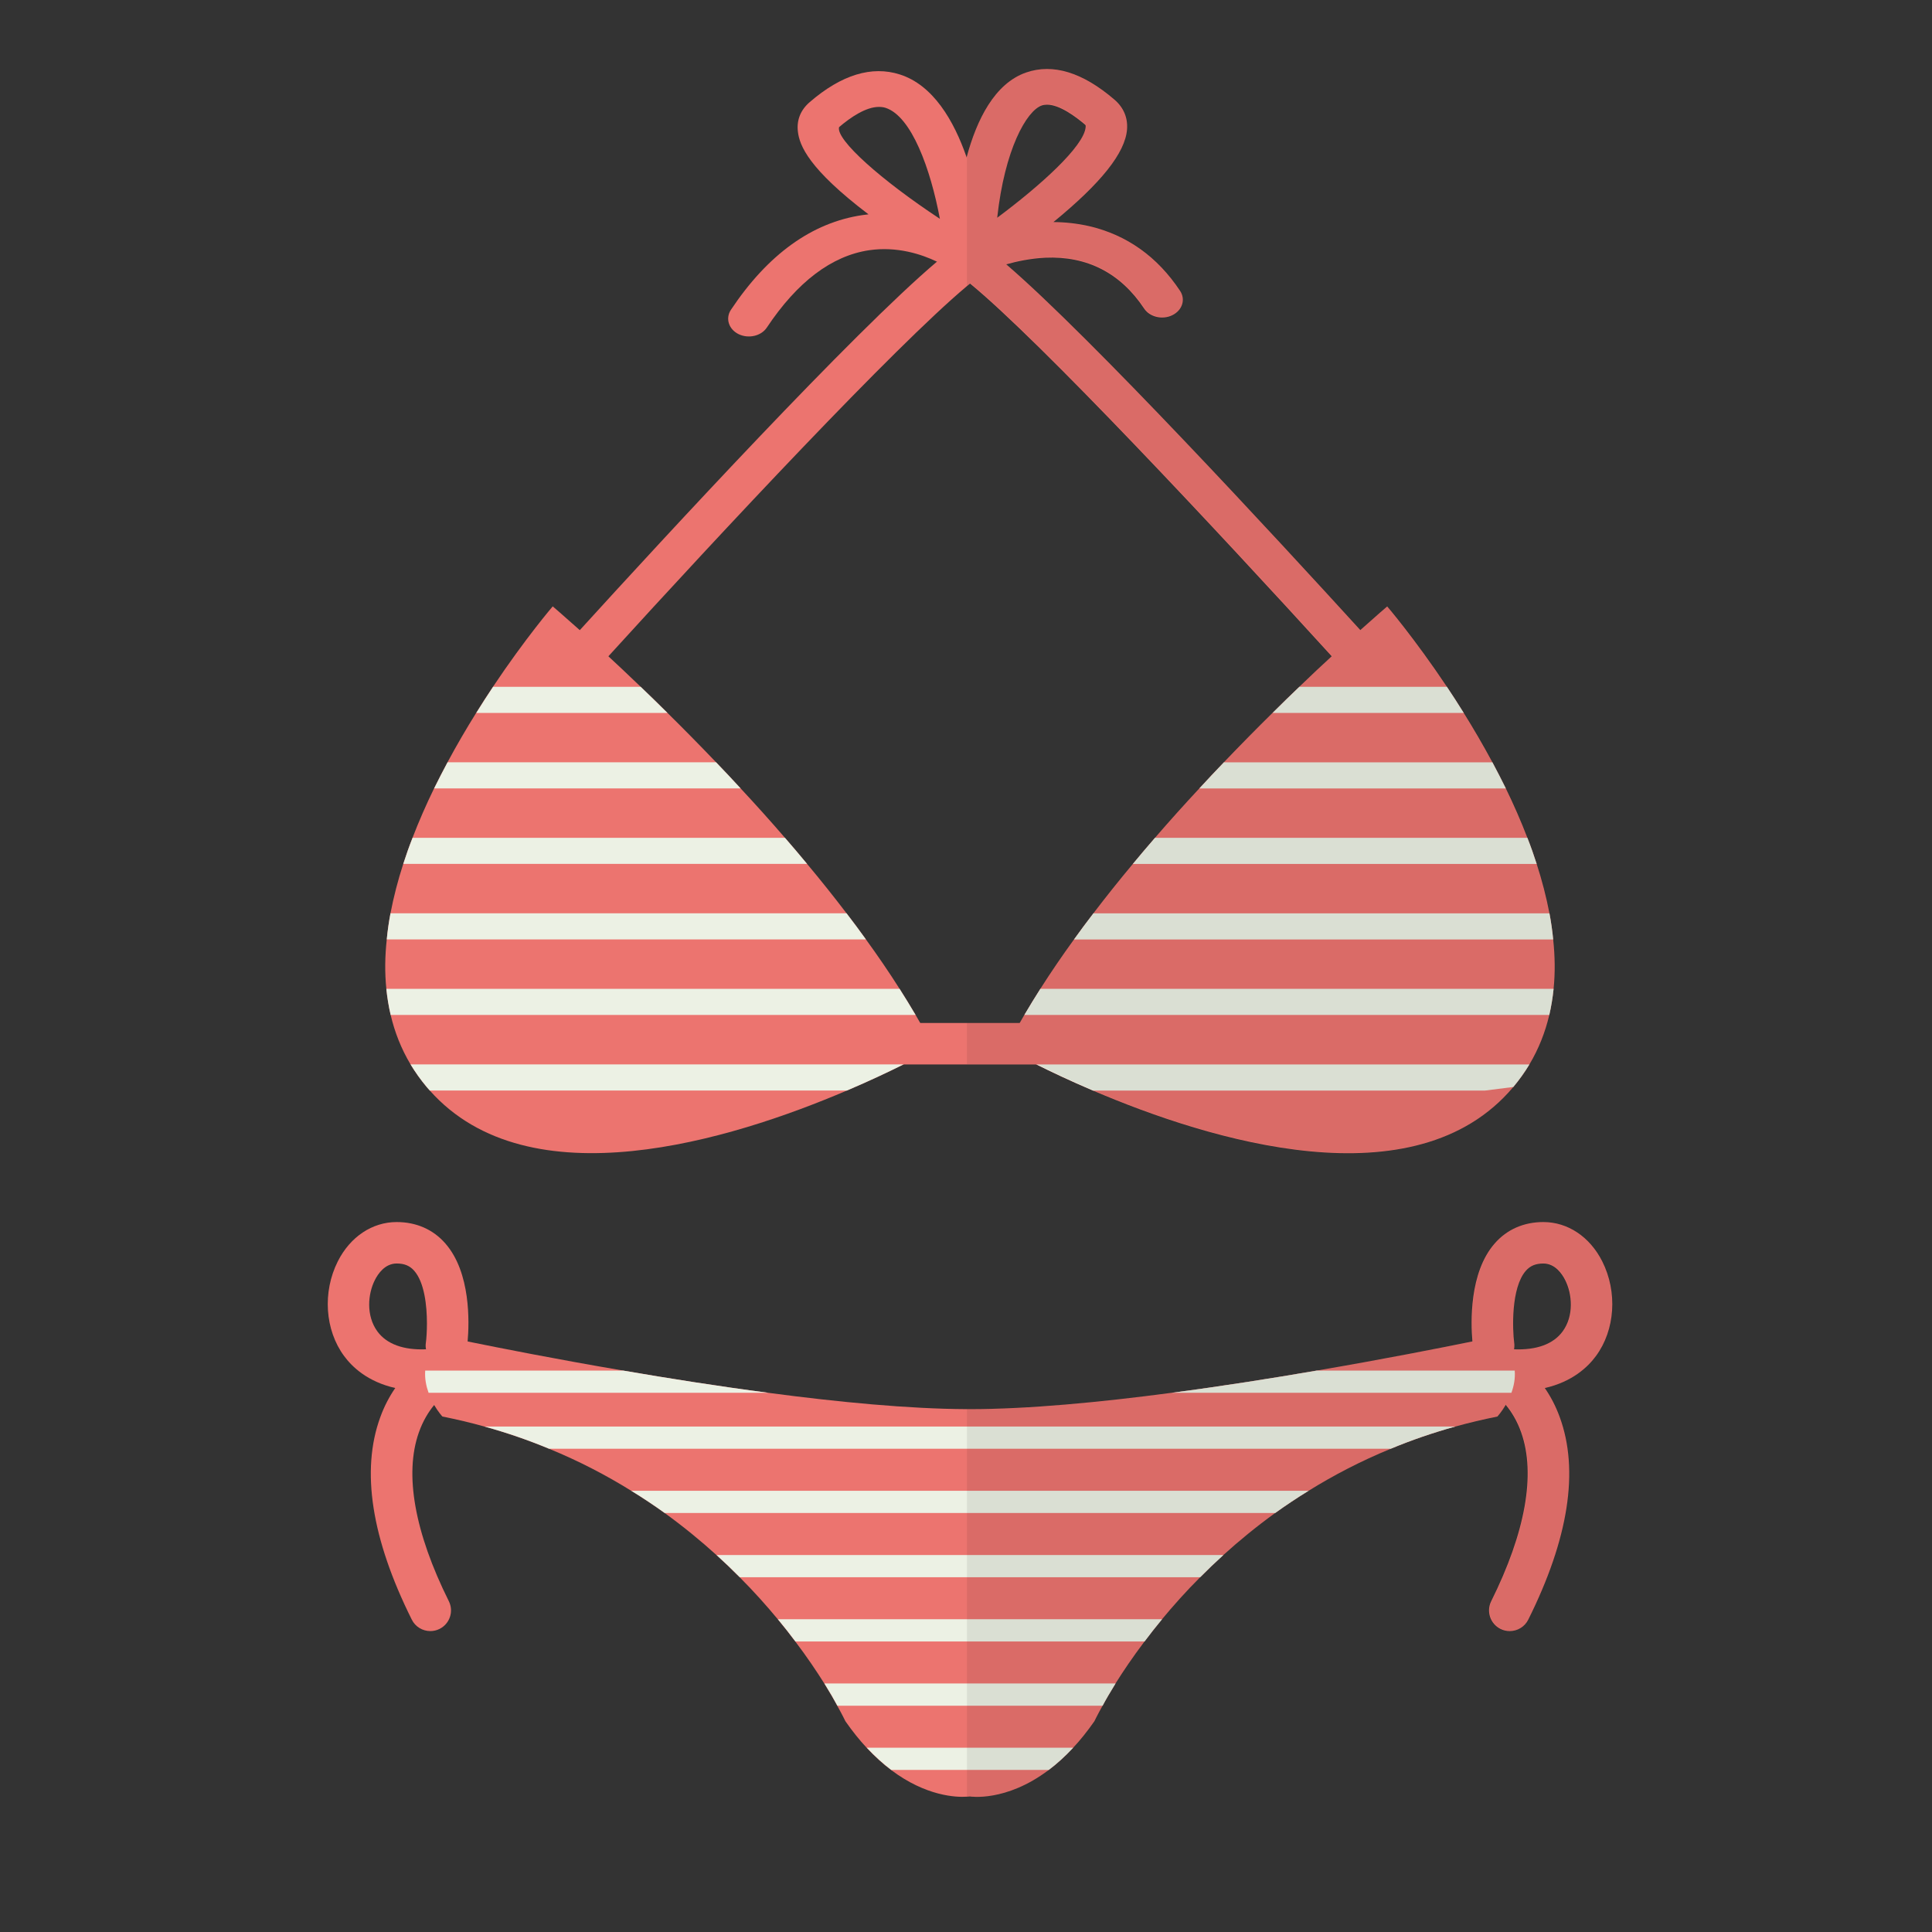 <?xml version="1.0" encoding="UTF-8" standalone="no"?>
<svg
   xmlns:dc="http://purl.org/dc/elements/1.1/"
   xmlns:cc="http://creativecommons.org/ns#"
   xmlns:rdf="http://www.w3.org/1999/02/22-rdf-syntax-ns#"
   xmlns:svg="http://www.w3.org/2000/svg"
   xmlns="http://www.w3.org/2000/svg"
   xmlns:sodipodi="http://sodipodi.sourceforge.net/DTD/sodipodi-0.dtd"
   xmlns:inkscape="http://www.inkscape.org/namespaces/inkscape"
   viewBox="0 0 250 250"
   height="250"
   width="250"
   xml:space="preserve"
   version="1.1"
   id="svg2"
   inkscape:version="0.91 r13725"
   sodipodi:docname="summer_bikini2.svg"><rect x="0" y="0" width="250" height="250" fill="#333333" stroke="none"/><sodipodi:namedview
     pagecolor="#ffffff"
     bordercolor="#666666"
     borderopacity="1"
     objecttolerance="10"
     gridtolerance="10"
     guidetolerance="10"
     inkscape:pageopacity="0"
     inkscape:pageshadow="2"
     inkscape:window-width="1861"
     inkscape:window-height="1056"
     id="namedview74"
     showgrid="false"
     inkscape:zoom="0.944"
     inkscape:cx="-32.838983"
     inkscape:cy="125"
     inkscape:window-x="59"
     inkscape:window-y="24"
     inkscape:window-maximized="1"
     inkscape:current-layer="g14" /><defs
     id="defs6"><clipPath
       id="clipPath16"
       clipPathUnits="userSpaceOnUse"><path
         id="path18"
         d="M 0,200 200,200 200,0 0,0 0,200 Z" /></clipPath><clipPath
       id="clipPath136"
       clipPathUnits="userSpaceOnUse"><path
         id="path138"
         d="m 100.119,179.298 56.705,0 0,-151.74 -56.705,0 0,151.74 z" /></clipPath></defs><g
     transform="matrix(1.25,0,0,-1.25,0,250)"
     id="g10"><g
       id="g12"><g
         clip-path="url(#clipPath16)"
         id="g14"><g
           transform="matrix(1.179,0,0,1.179,39.072,62.166)"
           id="g20"><path
             id="path22"
             style="fill:#ec746f;fill-opacity:1;fill-rule:nonzero;stroke:none"
             d="m 0,0 c -1.019,1.39 -0.837,3.312 -0.226,4.513 0.27,0.546 0.888,1.456 1.915,1.456 0.677,0 1.15,-0.197 1.536,-0.634 C 4.127,4.309 4.346,2.271 4.346,0.706 4.346,-0.015 4.302,-0.626 4.251,-0.997 4.222,-1.194 4.229,-1.383 4.265,-1.565 2.278,-1.645 0.815,-1.106 0,0 m 7.643,-2.125 c 0.109,0.196 0.182,0.407 0.211,0.647 0.015,0.095 0.036,0.306 0.065,0.605 0.146,1.652 0.284,6.048 -1.958,8.603 -1.07,1.23 -2.554,1.878 -4.272,1.878 -2.14,0 -4.077,-1.288 -5.168,-3.45 -1.354,-2.686 -1.136,-6.027 0.553,-8.313 0.699,-0.953 2.067,-2.263 4.491,-2.809 -0.495,-0.714 -0.954,-1.565 -1.318,-2.57 -1.703,-4.673 -0.778,-10.649 2.766,-17.76 0.313,-0.641 0.961,-1.012 1.631,-1.012 0.269,0 0.546,0.058 0.808,0.189 0.902,0.451 1.266,1.543 0.815,2.439 -3.006,6.041 -3.916,11.158 -2.635,14.798 0.364,1.041 0.866,1.841 1.361,2.438 0.379,0.466 0.757,0.808 1.078,1.056 0.458,0.356 0.786,0.509 0.815,0.524 0.604,0.262 0.997,0.815 1.077,1.426 0.044,0.248 0.022,0.51 -0.051,0.765 -0.065,0.196 -0.153,0.385 -0.269,0.546"
             inkscape:connector-curvature="0" /></g><g
           transform="matrix(1.179,0,0,1.179,161.763,62.166)"
           id="g24"><path
             id="path26"
             style="fill:#ec746f;fill-opacity:1;fill-rule:nonzero;stroke:none"
             d="m 0,0 c -0.815,-1.106 -2.278,-1.645 -4.265,-1.565 0.021,0.109 0.029,0.211 0.029,0.328 0,0.08 0,0.16 -0.015,0.24 -0.153,1.164 -0.291,4.833 1.026,6.332 0.386,0.437 0.859,0.634 1.536,0.634 1.027,0 1.645,-0.91 1.915,-1.456 C 0.837,3.312 1.019,1.39 0,0 M 3.479,6.158 C 2.387,8.32 0.451,9.608 -1.689,9.608 -3.407,9.608 -4.891,8.96 -5.961,7.73 -8.203,5.175 -8.065,0.779 -7.919,-0.873 c 0.029,-0.299 0.05,-0.51 0.065,-0.605 0.029,-0.24 0.102,-0.451 0.211,-0.647 -0.116,-0.161 -0.204,-0.35 -0.269,-0.546 -0.073,-0.255 -0.095,-0.517 -0.051,-0.765 0.08,-0.611 0.473,-1.164 1.077,-1.426 0.029,-0.015 0.357,-0.168 0.815,-0.524 0.321,-0.248 0.699,-0.59 1.078,-1.056 0.495,-0.597 0.997,-1.397 1.361,-2.438 1.281,-3.64 0.371,-8.757 -2.635,-14.798 -0.451,-0.896 -0.087,-1.988 0.815,-2.439 0.262,-0.131 0.539,-0.189 0.808,-0.189 0.67,0 1.318,0.371 1.631,1.012 3.544,7.111 4.469,13.087 2.766,17.76 -0.364,1.005 -0.823,1.856 -1.318,2.57 2.424,0.546 3.792,1.856 4.491,2.809 1.689,2.286 1.907,5.627 0.553,8.313"
             inkscape:connector-curvature="0" /></g><g
           transform="matrix(1.179,0,0,1.179,156.461,55.817)"
           id="g28"><path
             id="path30"
             style="fill:#ec746f;fill-opacity:1;fill-rule:nonzero;stroke:none"
             d="m 0,0 c -0.146,-0.393 -0.32,-0.757 -0.495,-1.055 -0.371,-0.634 -0.735,-1.027 -0.735,-1.027 -1.267,-0.255 -2.504,-0.546 -3.698,-0.881 -2.002,-0.553 -3.887,-1.208 -5.67,-1.95 -2.628,-1.078 -5.023,-2.33 -7.214,-3.691 -1.019,-0.626 -2.001,-1.281 -2.933,-1.95 -1.66,-1.201 -3.174,-2.446 -4.549,-3.691 -0.721,-0.655 -1.398,-1.303 -2.038,-1.951 -1.26,-1.259 -2.366,-2.504 -3.349,-3.69 -0.553,-0.67 -1.07,-1.325 -1.536,-1.951 -1.04,-1.376 -1.885,-2.635 -2.547,-3.69 -0.473,-0.764 -0.859,-1.427 -1.136,-1.951 -0.48,-0.859 -0.713,-1.354 -0.713,-1.354 -0.619,-0.888 -1.245,-1.667 -1.871,-2.336 -0.728,-0.779 -1.448,-1.427 -2.147,-1.951 -3.763,-2.839 -6.915,-2.322 -6.915,-2.322 0,0 -0.102,-0.015 -0.298,-0.022 -0.867,-0.058 -3.538,0.022 -6.617,2.344 -0.699,0.524 -1.419,1.172 -2.147,1.951 -0.626,0.669 -1.252,1.448 -1.871,2.336 0,0 -0.233,0.495 -0.713,1.354 -0.277,0.524 -0.663,1.187 -1.136,1.951 -0.662,1.055 -1.506,2.314 -2.547,3.69 -0.466,0.626 -0.983,1.281 -1.536,1.951 -0.983,1.186 -2.089,2.431 -3.349,3.69 -0.64,0.648 -1.317,1.296 -2.038,1.951 -1.375,1.245 -2.889,2.49 -4.549,3.691 -0.932,0.669 -1.914,1.324 -2.933,1.95 -2.191,1.361 -4.586,2.613 -7.214,3.691 -1.783,0.742 -3.668,1.397 -5.67,1.95 -1.194,0.335 -2.431,0.626 -3.698,0.881 0,0 -0.364,0.393 -0.735,1.027 -0.175,0.298 -0.349,0.662 -0.495,1.055 -0.211,0.582 -0.349,1.245 -0.291,1.951 0.065,0.968 0.466,2.009 1.521,3.021 0,0 0.794,-0.175 2.191,-0.459 2.723,-0.553 7.738,-1.55 13.677,-2.562 3.967,-0.684 8.356,-1.376 12.746,-1.951 6.187,-0.823 12.381,-1.412 17.404,-1.434 l 0.298,0 c 5.081,0 11.392,0.597 17.702,1.434 4.39,0.575 8.779,1.267 12.746,1.951 5.939,1.012 10.955,2.009 13.677,2.562 1.397,0.284 2.191,0.459 2.191,0.459 C -0.175,3.96 0.226,2.919 0.291,1.951 0.349,1.245 0.211,0.582 0,0"
             inkscape:connector-curvature="0" /></g><g
           transform="matrix(1.179,0,0,1.179,111.099,19.078)"
           id="g32"><path
             id="path34"
             style="fill:#ecf1e4;fill-opacity:1;fill-rule:nonzero;stroke:none"
             d="m 0,0 c -0.728,-0.779 -1.449,-1.427 -2.147,-1.951 l -13.83,0 c -0.699,0.524 -1.42,1.172 -2.148,1.951 L 0,0 Z"
             inkscape:connector-curvature="0" /></g><g
           transform="matrix(1.179,0,0,1.179,115.484,25.727)"
           id="g36"><path
             id="path38"
             style="fill:#ecf1e4;fill-opacity:1;fill-rule:nonzero;stroke:none"
             d="m 0,0 c -0.473,-0.764 -0.859,-1.427 -1.135,-1.951 l -23.293,0 C -24.705,-1.427 -25.09,-0.764 -25.564,0 L 0,0 Z"
             inkscape:connector-curvature="0" /></g><g
           transform="matrix(1.179,0,0,1.179,120.297,32.377)"
           id="g40"><path
             id="path42"
             style="fill:#ecf1e4;fill-opacity:1;fill-rule:nonzero;stroke:none"
             d="m 0,0 c -0.553,-0.67 -1.07,-1.325 -1.536,-1.951 l -30.659,0 C -32.661,-1.325 -33.177,-0.67 -33.731,0 L 0,0 Z"
             inkscape:connector-curvature="0" /></g><g
           transform="matrix(1.179,0,0,1.179,126.646,39.026)"
           id="g44"><path
             id="path46"
             style="fill:#ecf1e4;fill-opacity:1;fill-rule:nonzero;stroke:none"
             d="m 0,0 c -0.721,-0.655 -1.398,-1.303 -2.038,-1.951 l -40.427,0 c -0.641,0.648 -1.318,1.296 -2.038,1.951 L 0,0 Z"
             inkscape:connector-curvature="0" /></g><g
           transform="matrix(1.179,0,0,1.179,135.466,45.675)"
           id="g48"><path
             id="path50"
             style="fill:#ecf1e4;fill-opacity:1;fill-rule:nonzero;stroke:none"
             d="m 0,0 c -1.019,-0.626 -2.002,-1.281 -2.933,-1.951 l -53.602,0 c -0.932,0.67 -1.915,1.325 -2.934,1.951 L 0,0 Z"
             inkscape:connector-curvature="0" /></g><g
           transform="matrix(1.179,0,0,1.179,150.652,52.325)"
           id="g52"><path
             id="path54"
             style="fill:#ecf1e4;fill-opacity:1;fill-rule:nonzero;stroke:none"
             d="m 0,0 c -2.002,-0.553 -3.887,-1.208 -5.67,-1.951 l -73.896,0 c -1.783,0.743 -3.669,1.398 -5.67,1.951 L 0,0 Z"
             inkscape:connector-curvature="0" /></g><g
           transform="matrix(1.179,0,0,1.179,79.548,55.817)"
           id="g56"><path
             id="path58"
             style="fill:#ecf1e4;fill-opacity:1;fill-rule:nonzero;stroke:none"
             d="m 0,0 -29.84,0 c -0.21,0.582 -0.348,1.245 -0.296,1.951 l 17.39,0 C -8.777,1.267 -4.389,0.575 0,0"
             inkscape:connector-curvature="0" /></g><g
           transform="matrix(1.179,0,0,1.179,156.461,55.817)"
           id="g60"><path
             id="path62"
             style="fill:#ecf1e4;fill-opacity:1;fill-rule:nonzero;stroke:none"
             d="m 0,0 -29.844,0 c 4.39,0.575 8.779,1.267 12.746,1.951 l 17.389,0 C 0.349,1.245 0.211,0.582 0,0"
             inkscape:connector-curvature="0" /></g><g
           transform="matrix(1.179,0,0,1.179,103.231,177.461)"
           id="g64"><path
             id="path66"
             style="fill:#ec746f;fill-opacity:1;fill-rule:nonzero;stroke:none"
             d="m 0,0 c 0.655,6.005 2.577,9.39 3.909,9.856 0.145,0.051 0.306,0.072 0.466,0.072 1.113,0 2.533,-1.07 3.348,-1.761 C 7.752,8.138 7.781,8.116 7.767,7.963 7.636,6.274 3.749,2.788 0,0 m 16.057,-6.42 c -1.987,2.999 -4.673,4.906 -7.963,5.678 -1.077,0.247 -2.14,0.356 -3.159,0.363 4.186,3.422 6.304,6.078 6.464,8.131 0.08,1.026 -0.299,1.929 -1.107,2.62 C 7.505,12.767 4.899,13.568 2.54,12.753 -0.226,11.792 -1.798,8.611 -2.686,5.299 l 0,-0.014 c -0.837,-3.101 -1.077,-6.311 -1.143,-7.971 -0.429,-0.32 -0.924,-0.713 -1.463,-1.172 -7.337,-6.201 -23.882,-24.137 -31.372,-32.369 -2.147,-2.344 -3.552,-3.902 -3.807,-4.186 -0.211,-0.233 -0.335,-0.509 -0.371,-0.786 -0.066,-0.517 0.175,-1.055 0.699,-1.405 0.327,-0.218 0.72,-0.327 1.106,-0.327 0.546,0 1.085,0.211 1.441,0.611 0.328,0.364 0.663,0.735 1.012,1.121 0.764,0.845 1.58,1.74 2.431,2.679 9.943,10.926 25.127,27.179 31.467,32.493 0.102,0.087 0.204,0.167 0.299,0.248 0.516,0.429 0.968,0.771 1.346,1.019 0.233,0.109 0.895,0.393 1.834,0.669 0.925,0.262 2.119,0.517 3.422,0.583 3.668,0.16 6.609,-1.34 8.683,-4.462 0.495,-0.75 1.609,-1.012 2.482,-0.583 0.874,0.43 1.18,1.383 0.677,2.133"
             inkscape:connector-curvature="0" /></g><g
           transform="matrix(1.179,0,0,1.179,86.861,186.839)"
           id="g68"><path
             id="path70"
             style="fill:#ec746f;fill-opacity:1;fill-rule:nonzero;stroke:none"
             d="m 0,0 c 0.997,0.852 2.344,1.776 3.501,1.776 0.197,0 0.393,-0.022 0.575,-0.08 C 6.369,0.961 8.036,-3.698 8.851,-8.05 3.705,-4.659 -0.298,-1.099 0,0 m 49.584,-48.368 c -0.255,0.283 -1.66,1.841 -3.8,4.192 -7.417,8.138 -23.642,25.717 -31.102,32.129 -0.67,0.575 -1.267,1.063 -1.784,1.442 -0.174,1.623 -0.626,4.847 -1.696,7.934 l 0,0.014 C 10.074,0.597 8.254,3.69 5.343,4.622 2.875,5.416 0.211,4.6 -2.569,2.205 -3.37,1.521 -3.734,0.633 -3.618,-0.371 c 0.131,-1.23 0.947,-3.298 6.202,-7.286 -0.175,-0.022 -0.349,-0.044 -0.531,-0.066 -4.419,-0.648 -8.306,-3.443 -11.552,-8.32 -0.495,-0.749 -0.197,-1.703 0.677,-2.133 0.873,-0.422 1.987,-0.167 2.482,0.583 2.671,4.01 5.685,6.289 8.968,6.784 2.467,0.364 4.644,-0.364 5.968,-1.005 0.124,-0.058 0.248,-0.116 0.357,-0.174 0.597,-0.364 1.005,-0.605 1.136,-0.677 0.313,-0.204 0.691,-0.481 1.113,-0.823 0.095,-0.073 0.197,-0.153 0.299,-0.247 6.136,-5.03 21.655,-21.633 31.772,-32.741 0.845,-0.939 1.66,-1.834 2.424,-2.679 0.349,-0.385 0.684,-0.757 1.012,-1.121 0.357,-0.4 0.895,-0.611 1.441,-0.611 0.386,0 0.779,0.109 1.106,0.328 0.517,0.349 0.765,0.88 0.692,1.404 -0.029,0.277 -0.153,0.546 -0.364,0.787"
             inkscape:connector-curvature="0" /></g><g
           transform="matrix(1.179,0,0,1.179,111.931,91.955)"
           id="g72"><path
             id="path74"
             style="fill:#ec746f;fill-opacity:1;fill-rule:nonzero;stroke:none"
             d="m 0,0 c 0,-1.004 -0.815,-1.82 -1.82,-1.82 l -15.897,0 c -1.004,0 -1.82,0.816 -1.82,1.82 0,1.005 0.816,1.82 1.82,1.82 l 15.897,0 C -0.815,1.82 0,1.005 0,0"
             inkscape:connector-curvature="0" /></g><g
           transform="matrix(1.179,0,0,1.179,96.694,91.461)"
           id="g76"><path
             id="path78"
             style="fill:#ec746f;fill-opacity:1;fill-rule:nonzero;stroke:none"
             d="m 0,0 c 0,0 -0.983,-0.56 -2.679,-1.398 -1.288,-0.64 -2.984,-1.448 -4.971,-2.292 -10.176,-4.353 -27.908,-9.82 -36.628,0 -0.087,0.094 -0.174,0.196 -0.262,0.298 -0.538,0.641 -1.011,1.31 -1.426,1.994 -0.823,1.376 -1.391,2.832 -1.747,4.346 -0.175,0.75 -0.299,1.514 -0.379,2.293 -0.145,1.412 -0.124,2.868 0.037,4.338 0.072,0.764 0.182,1.529 0.327,2.293 0.277,1.448 0.655,2.897 1.121,4.338 0.248,0.772 0.517,1.536 0.815,2.293 0.568,1.478 1.209,2.933 1.893,4.338 0.386,0.779 0.779,1.543 1.179,2.293 0.822,1.529 1.674,2.984 2.519,4.338 0.494,0.801 0.997,1.573 1.477,2.293 2.853,4.273 5.241,7.053 5.241,7.053 0,0 3.195,-2.707 7.716,-7.053 0.749,-0.713 1.535,-1.485 2.351,-2.293 1.361,-1.339 2.795,-2.795 4.272,-4.338 0.714,-0.742 1.434,-1.507 2.155,-2.293 1.296,-1.39 2.599,-2.839 3.894,-4.338 0.648,-0.75 1.303,-1.514 1.944,-2.293 1.186,-1.419 2.344,-2.868 3.464,-4.338 0.583,-0.757 1.151,-1.521 1.704,-2.293 C -4.942,8.145 -3.952,6.697 -3.028,5.241 -2.54,4.477 -2.074,3.712 -1.623,2.948 -1.048,1.965 -0.502,0.975 0,0"
             inkscape:connector-curvature="0" /></g><g
           transform="matrix(1.179,0,0,1.179,160.828,97.635)"
           id="g80"><path
             id="path82"
             style="fill:#ec746f;fill-opacity:1;fill-rule:nonzero;stroke:none"
             d="m 0,0 c -0.08,-0.779 -0.204,-1.543 -0.378,-2.293 -0.357,-1.514 -0.925,-2.97 -1.747,-4.345 -0.408,-0.685 -0.881,-1.34 -1.413,-1.98 -0.007,-0.008 -0.007,-0.008 -0.014,-0.015 -8.626,-10.227 -26.612,-4.695 -36.89,-0.298 -1.987,0.844 -3.683,1.652 -4.971,2.293 -1.696,0.837 -2.679,1.397 -2.679,1.397 0.379,0.743 0.786,1.492 1.216,2.242 0.131,0.233 0.269,0.473 0.407,0.706 0.452,0.764 0.918,1.529 1.405,2.293 0.925,1.456 1.915,2.904 2.955,4.338 0.554,0.772 1.121,1.536 1.704,2.293 1.121,1.47 2.278,2.919 3.464,4.338 0.641,0.779 1.296,1.543 1.944,2.293 1.296,1.5 2.598,2.948 3.894,4.338 0.721,0.787 1.441,1.551 2.155,2.293 1.477,1.543 2.911,2.999 4.272,4.339 0.816,0.808 1.602,1.579 2.352,2.292 1.026,0.99 1.979,1.886 2.846,2.679 0.953,0.903 1.805,1.667 2.511,2.3 1.485,1.332 2.358,2.075 2.358,2.075 0,0 2.388,-2.781 5.241,-7.054 0.48,-0.72 0.983,-1.492 1.478,-2.292 0.844,-1.354 1.696,-2.81 2.518,-4.339 0.401,-0.749 0.794,-1.514 1.179,-2.293 0.685,-1.404 1.325,-2.86 1.893,-4.338 0.298,-0.757 0.568,-1.521 0.815,-2.293 C -1.019,9.528 -0.641,8.08 -0.364,6.631 -0.218,5.867 -0.109,5.103 -0.036,4.338 0.124,2.868 0.146,1.412 0,0"
             inkscape:connector-curvature="0" /></g><g
           transform="matrix(1.179,0,0,1.179,93.536,89.813)"
           id="g84"><path
             id="path86"
             style="fill:#ecf1e4;fill-opacity:1;fill-rule:nonzero;stroke:none"
             d="m 0,0 c -1.288,-0.641 -2.984,-1.449 -4.972,-2.293 l -36.627,0 c -0.087,0.095 -0.175,0.197 -0.262,0.299 -0.539,0.64 -1.012,1.31 -1.427,1.994 L 0,0 Z"
             inkscape:connector-curvature="0" /></g><g
           transform="matrix(1.179,0,0,1.179,158.322,89.81)"
           id="g88"><path
             id="path90"
             style="fill:#ecf1e4;fill-opacity:1;fill-rule:nonzero;stroke:none"
             d="m 0,0 c -0.408,-0.684 -0.881,-1.339 -1.412,-1.98 -0.83,-0.109 -1.66,-0.211 -2.482,-0.313 l -34.422,0 c -1.987,0.844 -3.683,1.652 -4.972,2.293 L 0,0 Z"
             inkscape:connector-curvature="0" /></g><g
           transform="matrix(1.179,0,0,1.179,94.78,94.935)"
           id="g92"><path
             id="path94"
             style="fill:#ecf1e4;fill-opacity:1;fill-rule:nonzero;stroke:none"
             d="m 0,0 -46.09,0 c -0.175,0.75 -0.299,1.514 -0.379,2.293 l 45.064,0 C -0.917,1.529 -0.451,0.764 0,0"
             inkscape:connector-curvature="0" /></g><g
           transform="matrix(1.179,0,0,1.179,160.828,97.635)"
           id="g96"><path
             id="path98"
             style="fill:#ecf1e4;fill-opacity:1;fill-rule:nonzero;stroke:none"
             d="m 0,0 c -0.08,-0.779 -0.204,-1.543 -0.378,-2.293 l -46.091,0 c 0.452,0.764 0.918,1.529 1.405,2.293 L 0,0 Z"
             inkscape:connector-curvature="0" /></g><g
           transform="matrix(1.179,0,0,1.179,89.641,102.752)"
           id="g100"><path
             id="path102"
             style="fill:#ecf1e4;fill-opacity:1;fill-rule:nonzero;stroke:none"
             d="m 0,0 -42.072,0 c 0.073,0.764 0.182,1.529 0.327,2.293 l 40.042,0 C -1.121,1.536 -0.553,0.772 0,0"
             inkscape:connector-curvature="0" /></g><g
           transform="matrix(1.179,0,0,1.179,160.785,102.748)"
           id="g104"><path
             id="path106"
             style="fill:#ecf1e4;fill-opacity:1;fill-rule:nonzero;stroke:none"
             d="m 0,0 -42.072,0 c 0.553,0.772 1.121,1.536 1.703,2.293 l 40.041,0 C -0.182,1.529 -0.073,0.764 0,0"
             inkscape:connector-curvature="0" /></g><g
           transform="matrix(1.179,0,0,1.179,83.549,110.568)"
           id="g108"><path
             id="path110"
             style="fill:#ecf1e4;fill-opacity:1;fill-rule:nonzero;stroke:none"
             d="m 0,0 -35.456,0 c 0.248,0.772 0.517,1.536 0.816,2.293 l 32.697,0 C -1.296,1.543 -0.641,0.779 0,0"
             inkscape:connector-curvature="0" /></g><g
           transform="matrix(1.179,0,0,1.179,159.077,110.565)"
           id="g112"><path
             id="path114"
             style="fill:#ecf1e4;fill-opacity:1;fill-rule:nonzero;stroke:none"
             d="m 0,0 -35.456,0 c 0.641,0.779 1.296,1.543 1.944,2.293 l 32.697,0 C -0.517,1.536 -0.247,0.772 0,0"
             inkscape:connector-curvature="0" /></g><g
           transform="matrix(1.179,0,0,1.179,76.668,118.384)"
           id="g116"><path
             id="path118"
             style="fill:#ecf1e4;fill-opacity:1;fill-rule:nonzero;stroke:none"
             d="m 0,0 -26.91,0 c 0.386,0.779 0.779,1.543 1.179,2.293 l 23.576,0 C -1.441,1.55 -0.721,0.786 0,0"
             inkscape:connector-curvature="0" /></g><g
           transform="matrix(1.179,0,0,1.179,155.886,118.381)"
           id="g120"><path
             id="path122"
             style="fill:#ecf1e4;fill-opacity:1;fill-rule:nonzero;stroke:none"
             d="m 0,0 -26.91,0 c 0.72,0.786 1.441,1.55 2.154,2.293 l 23.577,0 C -0.779,1.543 -0.386,0.779 0,0"
             inkscape:connector-curvature="0" /></g><g
           transform="matrix(1.179,0,0,1.179,66.321,128.903)"
           id="g124"><path
             id="path126"
             style="fill:#ecf1e4;fill-opacity:1;fill-rule:nonzero;stroke:none"
             d="m 0,0 c 0.75,-0.713 1.536,-1.485 2.351,-2.293 l -16.785,0 c 0.495,0.801 0.997,1.572 1.477,2.293 L 0,0 Z"
             inkscape:connector-curvature="0" /></g><g
           transform="matrix(1.179,0,0,1.179,151.527,126.197)"
           id="g128"><path
             id="path130"
             style="fill:#ecf1e4;fill-opacity:1;fill-rule:nonzero;stroke:none"
             d="m 0,0 -16.785,0 c 0.815,0.808 1.601,1.58 2.351,2.293 l 12.956,0 C -0.997,1.572 -0.495,0.801 0,0"
             inkscape:connector-curvature="0" /></g><g
           id="g132"
           style="fill:#000000;fill-opacity:0.078"
           transform="matrix(1.179,0,0,1.179,-17.946,-18.484)"><g
             id="g134"
             style="fill:#000000;fill-opacity:0.078" /><g
             id="g140"
             style="fill:#000000;fill-opacity:0.078"><g
               id="g142"
               clip-path="url(#clipPath136)"
               style="fill:#000000;fill-opacity:0.078"><g
                 id="g144"
                 transform="translate(152.462,68.422)"
                 style="fill:#000000;fill-opacity:0.078"><path
                   id="path146"
                   style="fill:#000000;fill-opacity:0.078;fill-rule:nonzero;stroke:none"
                   d="m 0,0 c -0.815,-1.106 -2.278,-1.645 -4.265,-1.565 0.021,0.109 0.029,0.211 0.029,0.328 0,0.08 0,0.16 -0.015,0.24 -0.153,1.164 -0.291,4.833 1.026,6.332 0.386,0.437 0.859,0.634 1.536,0.634 1.027,0 1.645,-0.91 1.915,-1.456 C 0.837,3.312 1.019,1.39 0,0 M 3.479,6.158 C 2.387,8.32 0.451,9.608 -1.689,9.608 -3.407,9.608 -4.891,8.96 -5.961,7.73 -8.203,5.175 -8.065,0.779 -7.919,-0.873 c -2.723,-0.554 -7.738,-1.551 -13.678,-2.563 -3.967,-0.684 -8.356,-1.375 -12.745,-1.95 -6.311,-0.837 -12.622,-1.434 -17.702,-1.434 l -0.299,0 0,-34.029 c 0.197,0.007 0.299,0.021 0.299,0.021 0,0 3.151,-0.516 6.915,2.322 0.698,0.525 1.419,1.172 2.147,1.951 0.626,0.67 1.252,1.449 1.871,2.337 0,0 0.233,0.495 0.713,1.354 0.277,0.524 0.662,1.186 1.135,1.95 0.663,1.056 1.507,2.315 2.548,3.691 0.466,0.626 0.983,1.281 1.536,1.951 0.983,1.186 2.089,2.431 3.348,3.69 0.641,0.648 1.318,1.296 2.038,1.951 1.376,1.244 2.89,2.489 4.55,3.69 0.931,0.67 1.914,1.325 2.933,1.951 2.191,1.361 4.586,2.613 7.214,3.69 1.783,0.743 3.668,1.398 5.67,1.951 1.194,0.335 2.431,0.626 3.697,0.881 0,0 0.364,0.393 0.736,1.026 0.495,-0.597 0.997,-1.397 1.361,-2.438 1.281,-3.64 0.371,-8.757 -2.635,-14.798 -0.451,-0.896 -0.087,-1.988 0.815,-2.439 0.262,-0.131 0.539,-0.189 0.808,-0.189 0.67,0 1.318,0.371 1.631,1.012 3.544,7.111 4.469,13.087 2.766,17.76 -0.364,1.005 -0.823,1.856 -1.318,2.57 2.424,0.546 3.792,1.856 4.491,2.809 1.689,2.286 1.907,5.627 0.553,8.313 M -45.748,107.67 c 0.146,0.051 0.306,0.073 0.466,0.073 1.113,0 2.533,-1.07 3.348,-1.762 0.029,-0.029 0.058,-0.051 0.044,-0.204 -0.131,-1.688 -4.018,-5.175 -7.767,-7.963 0.655,6.005 2.577,9.39 3.909,9.856 M -0.83,34.429 c -0.073,0.765 -0.182,1.529 -0.327,2.293 -0.277,1.449 -0.655,2.897 -1.121,4.338 -0.248,0.772 -0.517,1.536 -0.816,2.293 -0.567,1.478 -1.208,2.934 -1.892,4.339 -0.386,0.778 -0.779,1.543 -1.179,2.292 -0.823,1.529 -1.674,2.985 -2.519,4.339 -0.495,0.8 -0.997,1.572 -1.477,2.292 -2.854,4.273 -5.241,7.054 -5.241,7.054 0,0 -0.874,-0.743 -2.359,-2.075 -7.417,8.138 -23.642,25.717 -31.102,32.129 0.924,0.262 2.118,0.517 3.421,0.583 3.668,0.16 6.609,-1.34 8.683,-4.462 0.495,-0.75 1.609,-1.012 2.483,-0.583 0.873,0.43 1.179,1.383 0.676,2.133 -1.987,2.999 -4.673,4.906 -7.963,5.678 -1.077,0.247 -2.14,0.356 -3.159,0.364 4.186,3.421 6.304,6.078 6.464,8.13 0.08,1.027 -0.298,1.929 -1.106,2.621 -2.788,2.394 -5.394,3.195 -7.752,2.38 -2.766,-0.961 -4.339,-4.142 -5.227,-7.454 l 0,-11.326 c 0.102,0.088 0.204,0.168 0.299,0.248 6.136,-5.03 21.654,-21.633 31.772,-32.741 -0.866,-0.793 -1.82,-1.689 -2.846,-2.679 -0.75,-0.713 -1.536,-1.484 -2.351,-2.292 -1.361,-1.34 -2.795,-2.796 -4.273,-4.339 -0.713,-0.742 -1.434,-1.506 -2.154,-2.292 -1.296,-1.391 -2.599,-2.839 -3.894,-4.339 -0.648,-0.749 -1.303,-1.514 -1.944,-2.293 -1.186,-1.419 -2.344,-2.867 -3.465,-4.338 -0.582,-0.757 -1.15,-1.521 -1.703,-2.293 -1.041,-1.434 -2.031,-2.882 -2.955,-4.338 -0.488,-0.764 -0.954,-1.529 -1.405,-2.293 -0.138,-0.233 -0.277,-0.473 -0.408,-0.706 l -4.673,0 0,-3.639 6.136,0 c 1.289,-0.641 2.985,-1.449 4.972,-2.293 10.278,-4.397 28.264,-9.929 36.889,0.298 0.008,0.008 0.008,0.008 0.015,0.015 0.531,0.64 1.005,1.295 1.412,1.98 0.823,1.375 1.39,2.831 1.747,4.345 0.175,0.75 0.299,1.514 0.379,2.293 0.145,1.412 0.123,2.868 -0.037,4.338"
                   inkscape:connector-curvature="0" /></g></g></g></g></g></g></g></svg>